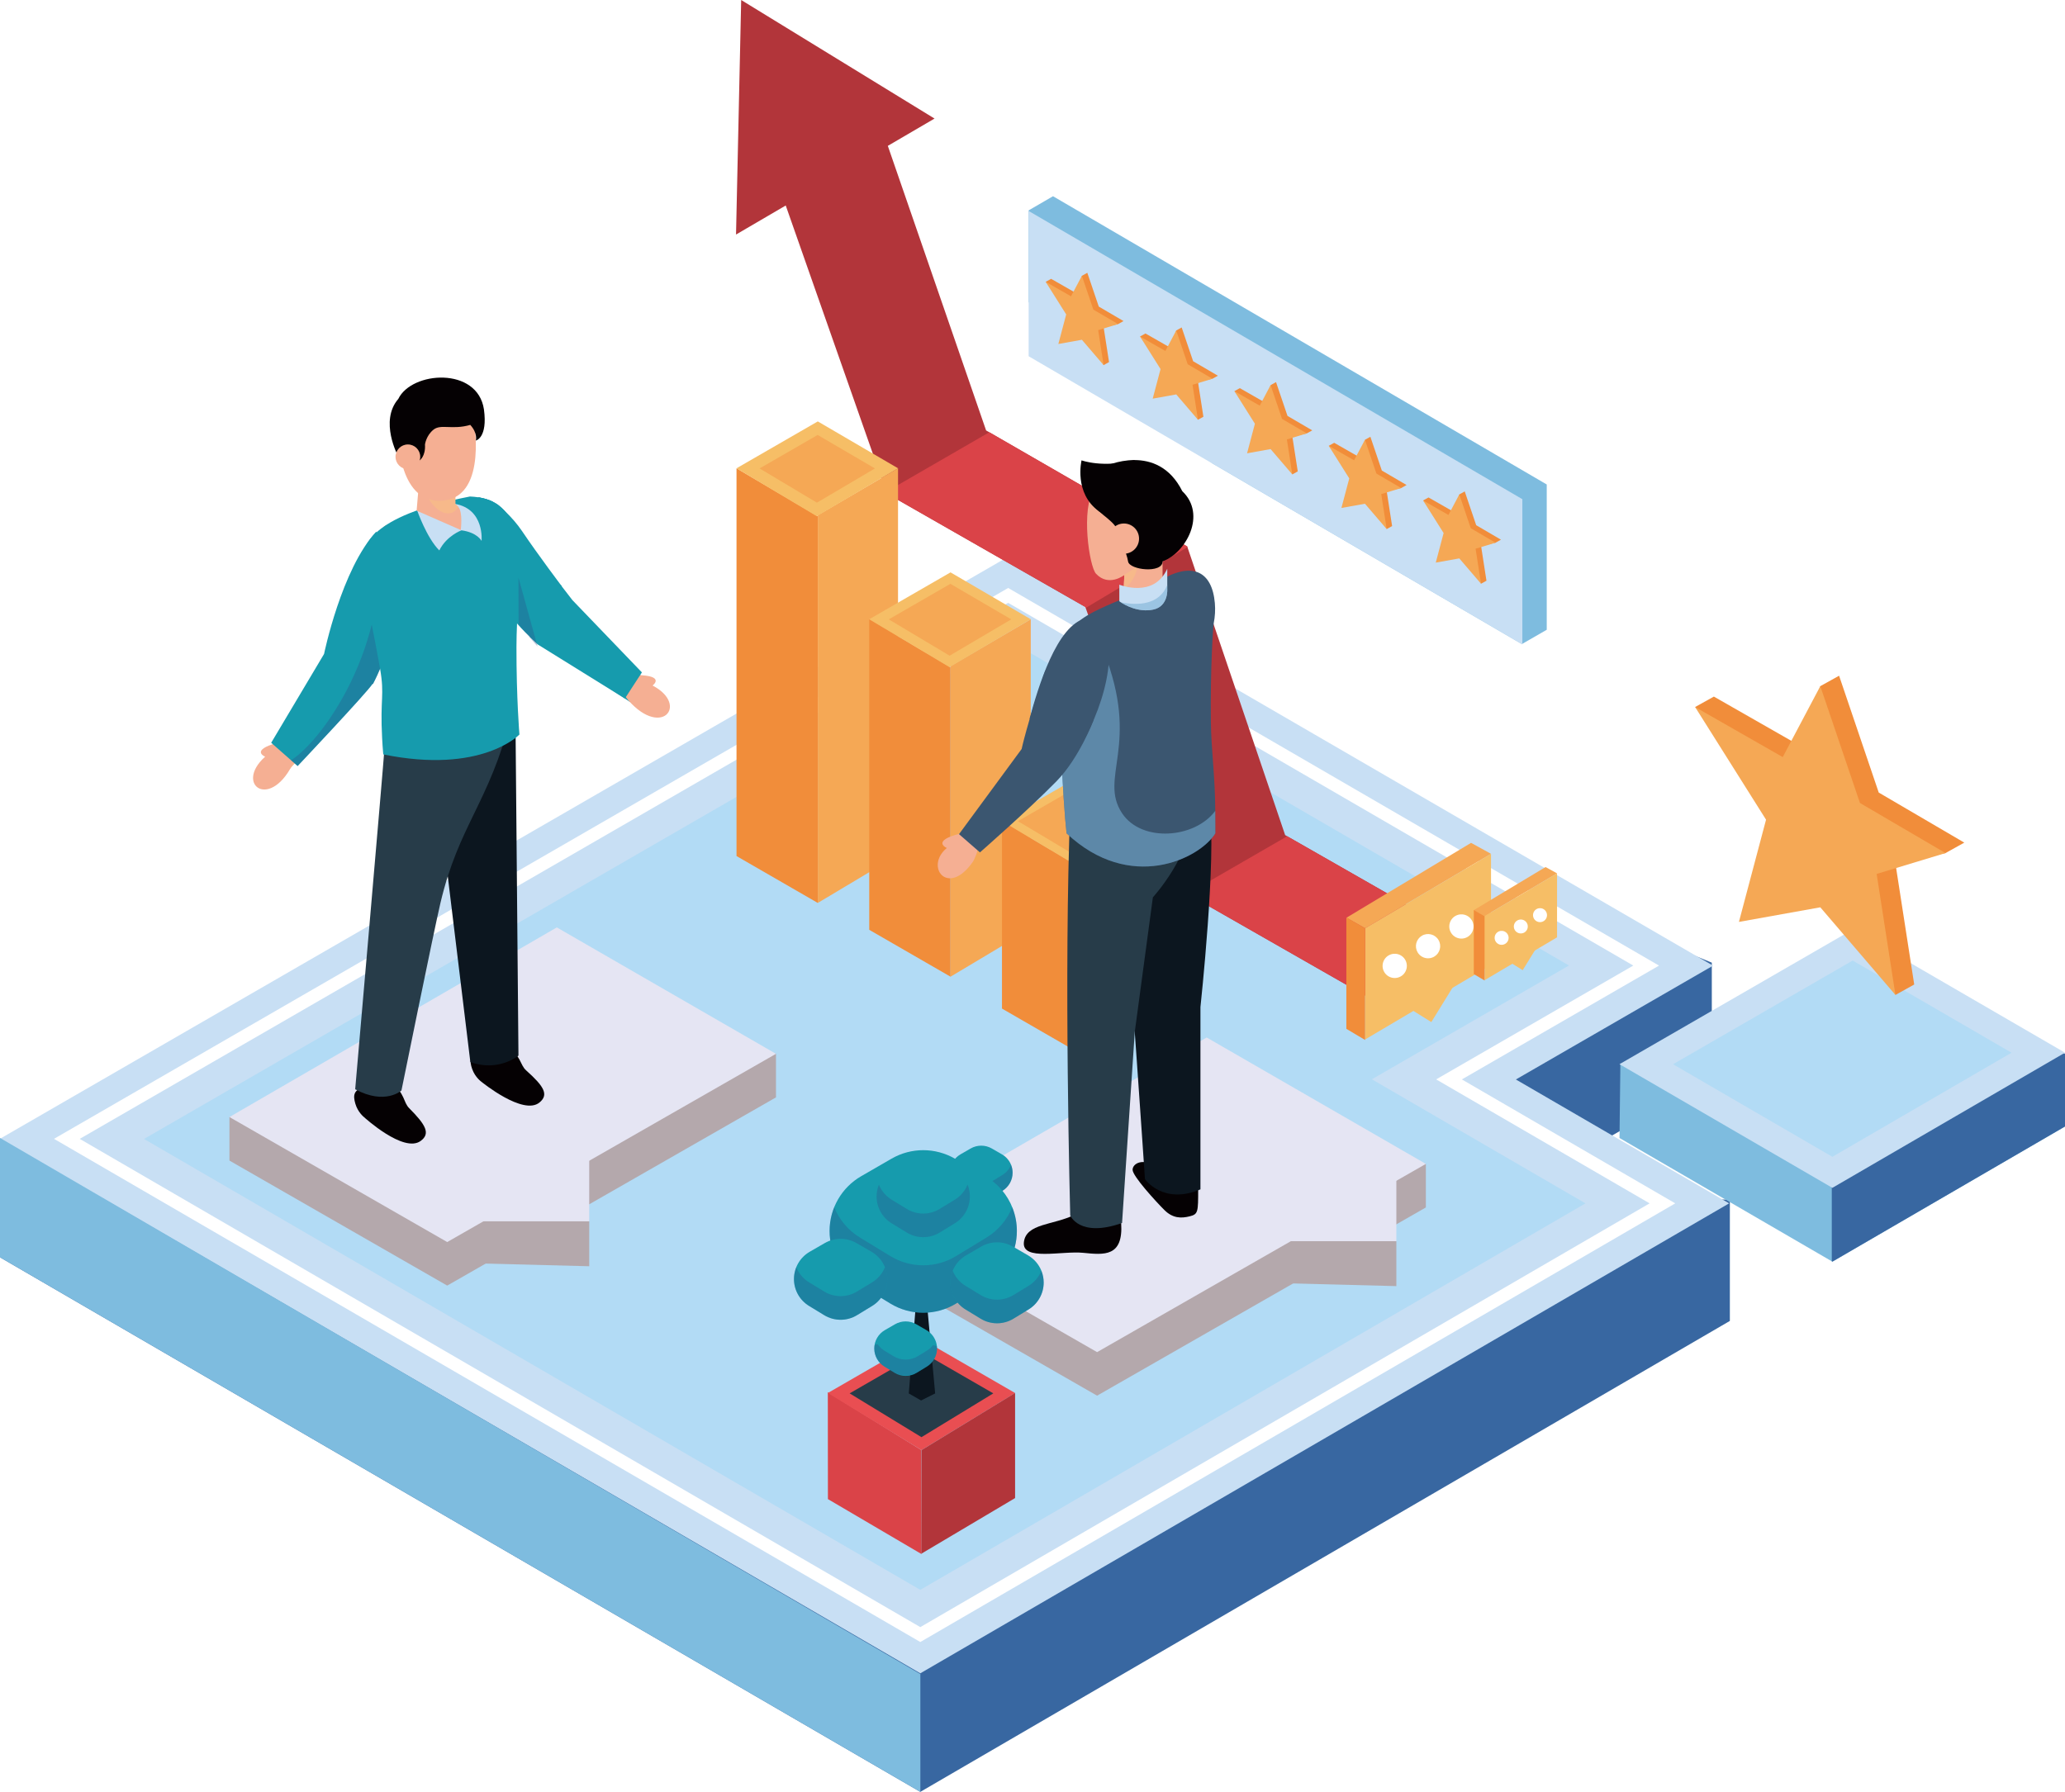 <?xml version="1.0" encoding="UTF-8"?>
<svg xmlns="http://www.w3.org/2000/svg" xmlns:xlink="http://www.w3.org/1999/xlink" version="1.1" viewBox="0 0 659.833 572.696">
  <!-- Generator: Adobe Illustrator 29.1.0, SVG Export Plug-In . SVG Version: 2.1.0 Build 142)  -->
  <defs>
    <style>
      .st0 {
        mask: url(#mask);
      }

      .st1 {
        filter: url(#luminosity-noclip);
      }

      .st2 {
        fill: #77aed4;
      }

      .st3 {
        fill: #e94e52;
      }

      .st4 {
        fill: #3867a1;
      }

      .st5 {
        fill: url(#linear-gradient1);
      }

      .st6 {
        fill: #169bad;
      }

      .st7 {
        opacity: .56;
      }

      .st7, .st8, .st9, .st10, .st11 {
        mix-blend-mode: multiply;
      }

      .st8 {
        opacity: .31;
      }

      .st12 {
        fill: #b2353a;
      }

      .st13 {
        fill: #f5a855;
      }

      .st14 {
        isolation: isolate;
      }

      .st15 {
        mask: url(#mask-1);
      }

      .st16 {
        fill: #3b5670;
      }

      .st17 {
        fill: #0c161f;
      }

      .st10, .st18 {
        fill: #f7b98a;
      }

      .st19 {
        fill: #fff;
      }

      .st20 {
        fill: #e5e5f3;
      }

      .st21 {
        fill: #050103;
      }

      .st22 {
        fill: #b2dbf5;
      }

      .st23 {
        fill: #f5af93;
      }

      .st11 {
        fill: url(#linear-gradient);
      }

      .st24 {
        fill: #f6be66;
      }

      .st25 {
        fill: #b4a8ac;
      }

      .st26 {
        fill: #c8dff4;
      }

      .st27 {
        fill: #273c49;
      }

      .st28 {
        fill: #f18d3a;
      }

      .st29 {
        fill: #da4348;
      }

      .st30 {
        fill: #2c4b87;
      }

      .st31 {
        fill: #7ebcdf;
      }
    </style>
    <filter id="luminosity-noclip" x="534.592" y="258.743" width="108.162" height="110.979" color-interpolation-filters="sRGB" filterUnits="userSpaceOnUse">
      <feFlood flood-color="#fff" result="bg"/>
      <feBlend in="SourceGraphic" in2="bg"/>
    </filter>
    <filter id="luminosity-noclip1" x="534.592" y="-8478.487" width="108.162" height="32766" color-interpolation-filters="sRGB" filterUnits="userSpaceOnUse">
      <feFlood flood-color="#fff" result="bg"/>
      <feBlend in="SourceGraphic" in2="bg"/>
    </filter>
    <mask id="mask-1" x="534.592" y="-8478.487" width="108.162" height="32766" maskUnits="userSpaceOnUse"/>
    <linearGradient id="linear-gradient" x1="588.673" y1="258.743" x2="588.673" y2="369.722" gradientUnits="userSpaceOnUse">
      <stop offset=".341" stop-color="#000"/>
      <stop offset="1" stop-color="#fff"/>
    </linearGradient>
    <mask id="mask" x="534.592" y="258.743" width="108.162" height="110.979" maskUnits="userSpaceOnUse">
      <g class="st1">
        <g class="st15">
          <polygon class="st11" points="642.753 288.202 591.994 258.743 534.592 291.891 534.592 340.141 585.507 369.722 642.753 336.452 642.753 288.202"/>
        </g>
      </g>
    </mask>
    <linearGradient id="linear-gradient1" x1="588.673" y1="258.743" x2="588.673" y2="369.722" gradientUnits="userSpaceOnUse">
      <stop offset=".341" stop-color="#b2dbf5"/>
      <stop offset="1" stop-color="#b2dbf5"/>
    </linearGradient>
  </defs>
  <g class="st14">
    <g id="_レイヤー_1" data-name="レイヤー_1">
      <g>
        <g>
          <polygon class="st31" points="328.681 67.241 328.681 96.493 336.47 109.151 383.655 145.214 387.532 148.176 433.543 175.045 486.296 205.847 486.442 205.763 494.232 201.278 494.232 154.841 336.47 62.714 329.163 66.962 328.681 67.241"/>
          <polygon class="st26" points="328.681 67.417 328.681 113.854 383.655 145.956 387.532 148.219 433.543 175.088 486.296 205.89 486.401 205.953 486.442 205.981 486.442 159.544 329.163 67.704 328.702 67.431 328.681 67.417"/>
          <g>
            <g>
              <polygon class="st28" points="468.03 157.062 471.694 167.861 479.6 172.488 477.864 173.452 473.236 174.417 474.972 185.601 473.236 186.565 468.03 177.502 460.51 178.852 463.017 169.403 454.725 159.955 456.461 158.99 464.559 163.618 466.295 158.026 468.03 157.062"/>
              <polygon class="st13" points="466.295 158.026 469.959 168.825 477.864 173.452 471.501 175.381 473.236 186.565 466.295 178.466 458.774 179.816 461.281 170.367 454.725 159.955 462.824 164.582 466.295 158.026"/>
            </g>
            <g>
              <polygon class="st28" points="437.881 139.594 441.544 150.392 449.45 155.02 447.715 155.984 443.087 156.948 444.822 168.132 443.087 169.096 437.881 160.033 430.36 161.383 432.867 151.935 424.576 142.486 426.311 141.522 434.41 146.15 436.145 140.558 437.881 139.594"/>
              <polygon class="st13" points="436.145 140.558 439.809 151.356 447.715 155.984 441.351 157.912 443.087 169.096 436.145 160.997 428.625 162.347 431.132 152.899 424.576 142.486 432.674 147.114 436.145 140.558"/>
            </g>
            <g>
              <polygon class="st28" points="407.731 122.125 411.395 132.923 419.301 137.551 417.565 138.515 412.937 139.479 414.673 150.663 412.937 151.627 407.731 142.565 400.211 143.914 402.718 134.466 394.426 125.017 396.161 124.053 404.26 128.681 405.996 123.089 407.731 122.125"/>
              <polygon class="st13" points="405.996 123.089 409.659 133.887 417.565 138.515 411.202 140.444 412.937 151.627 405.996 143.529 398.475 144.879 400.982 135.43 394.426 125.017 402.525 129.645 405.996 123.089"/>
            </g>
            <g>
              <polygon class="st28" points="377.582 104.656 381.245 115.455 389.151 120.082 387.416 121.047 382.788 122.011 384.523 133.195 382.788 134.159 377.582 125.096 370.061 126.446 372.568 116.997 364.276 107.549 366.012 106.585 374.111 111.212 375.846 105.621 377.582 104.656"/>
              <polygon class="st13" points="375.846 105.621 379.51 116.419 387.416 121.047 381.052 122.975 382.788 134.159 375.846 126.06 368.326 127.41 370.833 117.961 364.276 107.549 372.375 112.177 375.846 105.621"/>
            </g>
            <g>
              <polygon class="st28" points="347.432 87.188 351.096 97.986 359.002 102.614 357.266 103.578 352.638 104.542 354.374 115.726 352.638 116.69 347.432 107.627 339.912 108.977 342.418 99.529 334.127 90.08 335.862 89.116 343.961 93.744 345.697 88.152 347.432 87.188"/>
              <polygon class="st13" points="345.697 88.152 349.36 98.95 357.266 103.578 350.903 105.506 352.638 116.69 345.697 108.591 338.176 109.941 340.683 100.493 334.127 90.08 342.226 94.708 345.697 88.152"/>
            </g>
          </g>
        </g>
        <g>
          <polygon class="st4" points="484.372 380.432 546.978 344.744 546.978 307.675 322.155 215.816 0 401.849 294.068 572.696 552.744 422.178 552.744 383.461 484.372 380.432"/>
          <polygon class="st26" points="484.372 345.01 547.372 308.63 322.155 177.923 0 363.956 294.068 534.803 552.515 384.599 484.372 345.01"/>
          <g class="st9">
            <polygon class="st22" points="46.019 364.017 322.126 204.574 501.334 308.58 438.353 344.949 506.606 384.603 294.066 508.127 46.019 364.017"/>
          </g>
          <path class="st19" d="M294.067,524.8L17.257,363.979l304.887-176.061,207.964,120.694-62.994,36.376,68.184,39.614-241.232,140.199ZM25.476,363.99l268.591,156.046,233.034-135.435-68.205-39.625,62.99-36.374-199.748-115.925L25.476,363.99Z"/>
        </g>
        <polygon class="st31" points="294.083 535.033 294.083 572.687 294.066 572.696 0 401.847 0 363.691 294.083 535.033"/>
        <g>
          <polygon class="st31" points="659.833 336.754 659.833 360.037 585.507 403.231 585.314 403.119 517.48 363.709 517.764 339.97 585.314 322.408 592.005 320.671 659.833 336.754"/>
          <polygon class="st4" points="659.833 336.754 659.833 360.037 585.507 403.231 585.314 403.119 585.314 322.408 592.005 320.671 659.833 336.754"/>
          <polygon class="st26" points="585.507 379.642 659.833 336.446 592.005 297.082 517.478 340.119 585.507 379.642"/>
          <g class="st9">
            <polygon class="st22" points="534.592 340.141 591.994 306.993 642.753 336.452 585.507 369.722 534.592 340.141"/>
          </g>
          <g>
            <polygon class="st28" points="587.647 215.964 600.317 253.306 627.656 269.31 621.655 272.644 605.651 275.978 611.653 314.654 605.651 317.988 587.647 286.647 561.641 291.315 570.31 258.641 541.636 225.967 547.638 222.633 575.644 238.636 581.646 219.298 587.647 215.964"/>
            <polygon class="st13" points="581.646 219.298 594.315 256.64 621.655 272.644 599.65 279.312 605.651 317.988 581.646 289.981 555.64 294.649 564.308 261.975 541.636 225.967 569.643 241.97 581.646 219.298"/>
          </g>
          <g class="st0">
            <polygon class="st5" points="642.753 288.202 591.994 258.743 534.592 291.891 534.592 340.141 585.507 369.722 642.753 336.452 642.753 288.202"/>
          </g>
        </g>
        <g>
          <polygon class="st25" points="446.179 396.683 446.179 411.05 411.161 410.152 430.466 395.337 446.179 396.683"/>
          <polygon class="st25" points="385.572 345.504 280.969 392.194 280.969 406.111 350.554 446.067 455.606 385.909 455.606 371.992 385.572 345.504"/>
          <polygon class="st20" points="385.572 331.587 280.969 392.194 350.554 432.15 455.606 371.992 385.572 331.587"/>
          <polygon class="st20" points="411.161 396.683 446.179 396.683 446.179 376.481 411.161 396.683"/>
        </g>
        <g>
          <polygon class="st25" points="188.275 390.333 188.275 404.699 153.258 403.801 172.562 388.986 188.275 390.333"/>
          <polygon class="st25" points="177.918 310.322 73.315 357.012 73.315 370.929 142.9 410.885 247.952 350.727 247.952 336.81 177.918 310.322"/>
          <polygon class="st20" points="177.918 296.405 73.315 357.012 142.9 396.968 247.952 336.81 177.918 296.405"/>
          <polygon class="st20" points="153.258 390.333 188.275 390.333 188.275 370.131 153.258 390.333"/>
        </g>
        <g>
          <path class="st21" d="M124.822,345.804l-8.43,1.591c-3.367.935-3.652,2.591-2.846,5.362.806,2.77,2.767,4.281,2.767,4.281,0,0,12.645,11.595,18.094,7.62,3.216-2.346,1.666-5.13-3.665-10.481-1.962-1.97-1.167-4.596-5.92-8.373Z"/>
          <path class="st21" d="M161.742,334.087l-8.326,2.068c-3.308,1.125-3.498,2.795-2.536,5.515.962,2.72,3.006,4.117,3.006,4.117,0,0,13.284,10.856,18.498,6.578,3.078-2.525,1.372-5.216-4.256-10.255-2.071-1.855-1.426-4.522-6.387-8.022Z"/>
          <path class="st18" d="M126.732,194.266c-.365,2.115-.963,4.317-1.706,6.506-1.155,3.412-2.655,6.797-4.145,9.8-.676,1.361-1.348,2.645-1.983,3.817-.652,1.199-1.267,2.277-1.807,3.202-1.277,2.182-2.148,3.51-2.148,3.51l-20.775,22.907-1.628,1.794-1.926-1.409-4.898-3.591,1.679-2.753,16.664-27.352s.098-.307.277-.875c.071-.213.152-.466.243-.75,1.996-6.158,9.394-28.21,15.934-37.899.939-1.392,1.861-2.53,2.746-3.327l3.473,26.42Z"/>
          <path class="st6" d="M125.059,201.458c-.591,4.446-2.213,8.999-3.611,12.3-1.233,2.929-2.29,4.871-2.29,4.871,0,0-.044-.02-.125-.061-.27-.132-.973-.48-1.942-.976-1.044-.534-2.398-1.24-3.854-2.04-1.203-.659-2.473-1.378-3.696-2.111-2.061-1.24-3.983-2.517-5.206-3.618-.314-.28-.578-.547-.79-.801,0,0,5.581-27.183,16.708-39.149l.26,1.3,4.064,20.323.449,9.276.034.686Z"/>
          <path class="st23" d="M88.741,237.365c-8.986,2.454-4.022,4.472-4.022,4.472-10.106,9.032,2.004,17.683,9.39,1.165l-5.368-5.636Z"/>
          <path class="st6" d="M206.802,217.895l-5.385,6.523-.264-.172-.003-.003-1.48-.983-26.042-17.279s-1.415-1.297-3.493-3.436c-.385-.399-.797-.828-1.226-1.28-1.111-1.179-2.344-2.534-3.611-4.013-2.206-2.574-4.52-5.523-6.496-8.58-1.236-1.915-2.341-3.871-3.199-5.804l-2.831-23.934c.071.01.139.02.206.034,1.659.27,3.128.72,4.425,1.355,2.04,2.013,4.236,4.543,6.449,7.307,5.388,6.736,10.85,14.84,14.269,20.096.23.351.446.689.652,1.01,1.77,2.74,2.844,4.486,2.844,4.486l22.957,22.495.081.074,2.145,2.104Z"/>
          <path class="st6" d="M179.504,187.361c-.003.01-.01.017-.013.027-.186.382-.429.838-.716,1.348-2.182,3.915-6.874,11.117-8.638,13.81-.439.662-.696,1.051-.696,1.051,0,0-.044-.037-.122-.108-.459-.405-2.152-1.942-4.111-4.219-2.206-2.557-4.75-6.04-6.266-9.898l-.138-.699-1.784-9.084-4.04-20.62c1.659.27,3.128.72,4.425,1.355.557.27,1.081.574,1.574.912.801.679,1.595,1.388,2.365,2.125.007.003.01.01.013.017,2.017,1.929,3.888,4.05,5.432,6.337,5.283,7.83,12.715,17.647,12.715,17.647Z"/>
          <path class="st17" d="M164.688,227.184l.974,110.193s-6.363,5.328-15.371,2.068l-12.657-104.192,27.055-8.07Z"/>
          <path class="st27" d="M122.915,238.427c-.618,8.745-9.421,109.713-9.421,109.713,9.606,5.174,14.785.383,14.785.383,0,0,10.317-50.829,12.437-59.837,5.892-25.033,15.575-32.089,22.46-59.196l-40.261,8.937Z"/>
          <path class="st6" d="M165.026,206.656c-.03,16.522.946,28.102.946,28.102,0,0-12.094,12.773-43.51,6.354-.162-1.855-.28-3.567-.361-5.165-.692-13.036.851-13.469-.652-22.197-.777-4.506-1.743-9.418-2.665-14.131-2.02-10.3-3.841-19.637-3.077-21.677,1.013-2.703,1.061-12.793,34.456-19.255.919.037,1.787.122,2.611.247.071.01.139.02.206.034,1.659.27,3.128.72,4.425,1.355.557.27,1.081.574,1.574.912.885.601,1.669,1.311,2.365,2.125.007.003.01.01.013.017,1.02,1.192,1.841,2.611,2.496,4.253,1.547,3.885,2.145,9.02,2.118,15.36-.017,3.317-.399,8.601-.672,14.262-.03.669-.064,1.341-.091,2.017-.105,2.469-.179,4.976-.182,7.388Z"/>
          <path class="st23" d="M203.519,215.753c9.313.17,4.998,3.346,4.998,3.346,12.017,6.271,2.405,17.633-8.815,3.437l3.818-6.783Z"/>
          <polygon class="st6" points="179.062 186.83 182.904 191.803 205.108 214.901 199.671 223.26 171.768 205.936 169.345 203.631 168.171 197.24 179.062 186.83"/>
          <path class="st6" d="M119.084,218.48c-.013.027-.03.054-.051.088-1.537,2.547-23.934,26.261-23.934,26.261l-.932-.821-1.172-1.03-5.601-4.929-.74-.652,16.89-28.376,1.034.051,11.097.54,1.719.085s.939,2.351,1.503,4.692c.392,1.631.601,3.26.186,4.091Z"/>
          <g class="st8">
            <path class="st30" d="M121.448,213.75v.007c-1.233,2.929-2.29,4.871-2.29,4.871,0,0-.044-.02-.125-.061-1.537,2.547-23.934,26.261-23.934,26.261l-.932-.821-1.172-1.03c5.317-3.341,13.891-13.33,20.241-27.427.858-1.905,1.675-3.888,2.439-5.939,1.182-3.175,2.236-6.513,3.108-9.992.71,3.625,1.446,7.368,2.098,10.952.199,1.077.389,2.138.568,3.179Z"/>
          </g>
          <path class="st26" d="M133.272,163.079s3.04,8.783,7.094,12.837c2.365-4.729,7.094-6.418,7.094-6.418,5.067.676,6.418,3.378,6.418,3.378,0,0,1.013-10.134-8.445-11.823"/>
          <path class="st23" d="M147.226,169.392l-14.104-6.182.966-11.399.738.288,10.661,4.156v4.83s.392.336.914.883c1.582,1.665.825,7.425.825,7.425Z"/>
          <path class="st10" d="M146.402,161.967c-2.401,4.635-9.391,1.72-12.119-9.19l.545-.678,10.661,4.156v4.83s.392.336.914.883Z"/>
          <path class="st23" d="M151.31,133.742s4.595,24.266-9.14,26.173c-14.956,2.077-14.956-20.773-14.956-20.773l14.125-9.14,5.816-1.246,4.154,4.985Z"/>
          <path class="st21" d="M150.264,135.801c2.461,2.685,1.784,5.003,1.784,5.003,0,0,3.832-.831,2.585-9.971-2.077-13.71-23.098-12.214-27.359-3.337-6.155,7.102-.061,18.293-.061,18.293l6.899,1.332s1.921-1.277,1.684-5.065c0,0,.355-2.841,2.723-4.735s5.969.154,11.744-1.521Z"/>
          <path class="st23" d="M134.277,145.998c0,2.18-1.767,3.947-3.947,3.947-2.18,0-3.947-1.767-3.947-3.947,0-2.18,1.767-3.947,3.947-3.947,2.18,0,3.947,1.767,3.947,3.947Z"/>
          <g class="st8">
            <polygon class="st30" points="165.701 199.562 165.662 184.586 171.782 206.656 165.701 199.562"/>
          </g>
        </g>
        <g>
          <polygon class="st12" points="474.075 303.144 442.36 321.679 379.4 285.705 378.93 285.433 346.911 194.301 346.804 193.996 283.374 157.75 283.176 157.19 251.066 65.678 235.184 74.962 236.831 0 298.614 37.893 283.687 46.617 315.089 137.568 316.11 138.153 379.342 174.637 379.425 174.868 410.645 266.899 411.288 267.269 474.075 303.144"/>
          <polygon class="st29" points="379.425 174.868 346.911 194.301 346.804 193.996 283.374 157.75 283.176 157.19 316.11 138.153 379.342 174.637 379.425 174.868"/>
          <polygon class="st29" points="474.075 303.144 442.36 321.679 379.4 285.705 411.288 267.269 474.075 303.144"/>
        </g>
        <g>
          <g>
            <polygon class="st28" points="261.311 164.984 261.311 288.584 235.341 273.601 235.341 149.668 261.311 164.984"/>
            <polygon class="st13" points="286.948 149.668 286.948 273.268 261.311 288.584 261.311 164.651 286.948 149.668"/>
            <polygon class="st24" points="286.948 149.668 261.311 134.685 235.341 149.668 260.978 164.984 286.948 149.668"/>
            <polygon class="st13" points="279.576 149.715 261.264 139.013 242.714 149.715 261.026 160.655 279.576 149.715"/>
          </g>
          <g>
            <polygon class="st28" points="303.723 213.229 303.723 312.157 277.752 297.175 277.752 197.913 303.723 213.229"/>
            <polygon class="st13" points="329.36 197.913 329.36 296.842 303.723 312.157 303.723 212.896 329.36 197.913"/>
            <polygon class="st24" points="329.36 197.913 303.723 182.93 277.752 197.913 303.39 213.229 329.36 197.913"/>
            <polygon class="st13" points="323.122 197.953 303.682 186.593 283.991 197.953 303.43 209.566 323.122 197.953"/>
          </g>
          <g>
            <polygon class="st28" points="346.134 277.732 346.134 337.33 320.164 322.348 320.164 262.416 346.134 277.732"/>
            <polygon class="st13" points="371.771 262.416 371.771 322.015 346.134 337.33 346.134 277.399 371.771 262.416"/>
            <polygon class="st24" points="371.771 262.416 346.134 247.434 320.164 262.416 345.801 277.732 371.771 262.416"/>
            <polygon class="st13" points="366.667 262.449 346.101 250.43 325.268 262.449 345.834 274.736 366.667 262.449"/>
          </g>
        </g>
        <g>
          <path class="st21" d="M327.163,397.025c.676-6.083,9.463-5.407,16.222-8.787l14.87,2.704c.676,10.815-5.407,10.139-12.166,9.463-6.759-.676-19.601,2.704-18.925-3.38Z"/>
          <path class="st21" d="M382.854,379.956c0,7.435,0,8.111-2.704,8.787-2.704.676-5.407.676-8.111-2.028s-10.139-10.815-10.139-12.842,3.38-4.056,8.111-.676c4.731,3.38,12.842,6.759,12.842,6.759Z"/>
          <path class="st17" d="M360.121,299.076c.585,1.364,5.729,77.795,5.729,77.795,0,0,5.789,8.321,17.728,3.256v-58.249s5.233-48.477,2.894-63.676c-2.338-15.198-22.454,8.723-22.454,8.723l-3.897,32.151Z"/>
          <path class="st27" d="M341.999,258.352l39.046.575c0,14.11-12.663,27.858-12.663,27.858l-5.789,43.054-4.059,61.04c-13.668,4.806-16.563-2.429-16.563-2.429,0,0-2.115-78.071.028-130.097Z"/>
          <path class="st16" d="M340.802,266.34c20.265,19.096,42.478,8.184,47.544,0-.006-2.432-.016-4.832-.027-7.192-.055-11.158-1.299-19.52-1.406-28.323-.209-17.245.72-30.68.907-31.62.417-2.112.553-4.277.366-6.436-.877-10.191-7.229-13.486-17.767-7.098-12.86,7.794-27.669,9.353-30.397,19.875-.197.762-.368,1.678-.514,2.728-1.88,13.449.208,48.666,1.294,58.066Z"/>
          <g class="st7">
            <path class="st2" d="M340.802,266.34c20.265,19.096,42.478,8.184,47.544,0-.006-2.432-.016-4.832-.027-7.192-6.535,8.87-23.546,10.201-29.785.762-7.599-11.496,6.04-21.629-5.846-51.636h-13.18c-1.88,13.449.208,48.666,1.294,58.066Z"/>
          </g>
          <path class="st23" d="M302.531,271.023s-5.192-2.237,4.343-4.63l.038.041,19.655-26.753s9.071-32.072,14.139-35.498l10.483,18.536c-4.942,15.143-16.634,28.351-16.634,28.351l-22.156,20.484c.014.314-.813,2.856-1.651,4.04-7.908,11.189-15.391,1.39-8.217-4.57Z"/>
          <path class="st16" d="M328.985,229.675c2.592-9.482,8.653-30.228,18.113-32.058l2.036-.792c9.544,6.2,4.75,27.041-3.949,41.752-5.273-2.169-11.708-4.938-16.201-8.902Z"/>
          <path class="st23" d="M358.876,191.642s12.602,5.907,12.602-3.544v-8.664s7.483-5.513,6.301-15.753-20.267-17.255-28.143-7.409c-4.332,6.301-1.58,24.803.576,27.1,4.084,4.352,9.058.394,9.058.394l-.394,7.877Z"/>
          <path class="st10" d="M359.271,183.765l-.226,4.505c4.088-2.909,4.361-7.276,4.361-7.276,0,0-2.054,1.571-4.916,3.12.487-.201.781-.349.781-.349Z"/>
          <path class="st21" d="M357.301,170.769c0-3.938-6.301-6.301-8.27-9.846-1.969-3.544-1.575-9.846-1.575-9.846,0,0,3.544-.788,4.726-1.575,1.181-.788,17.722-8.27,25.599,7.483,7.877,7.483,1.181,19.691-6.301,22.448,0,3.938-10.633,2.757-11.027,0-.394-2.757-3.151-8.664-3.151-8.664Z"/>
          <circle class="st23" cx="359.129" cy="172.148" r="4.833"/>
          <path class="st16" d="M333.903,214.589c1.46-4.23,15.486,15.688,15.486,15.688,0,0-4.525,11.988-11.816,19.43-9.115,9.303-24.45,22.722-24.45,22.722l-6.691-5.826,20.009-27.212s1.796-8.383,7.463-24.802Z"/>
          <path class="st26" d="M357.658,186.864v5.311s.165.127.474.329c1.379.909,5.607,3.315,10.352,2.327,4.902-1.021,4.494-6.536,4.494-6.536v-6.536c-4.29,9.6-15.32,5.106-15.32,5.106Z"/>
          <g class="st7">
            <path class="st2" d="M358.132,192.504c1.379.909,5.607,3.315,10.352,2.327,4.902-1.021,4.494-6.536,4.494-6.536v-1.34c-2.466,6.387-9.408,6.643-14.846,5.55Z"/>
          </g>
          <path class="st21" d="M362.47,147.041c-10.007,2.623-16.881.091-16.881.091,0,0-2.548,10.537,5.6,16.303s14.299-11.962,14.299-11.962"/>
        </g>
        <g>
          <g>
            <polyline class="st24" points="464.926 314.369 457.355 326.658 447.352 320.434"/>
            <polygon class="st13" points="470.051 269.384 476.428 272.891 436.195 296.675 430.244 293.301 470.051 269.384"/>
            <polygon class="st24" points="436.195 332.22 436.195 296.675 476.428 272.891 476.428 308.436 436.195 332.22"/>
            <g>
              <path class="st19" d="M441.798,308.32c.013-.124.033-.252.056-.376.025-.124.056-.246.093-.368.037-.12.081-.24.13-.357.047-.116.103-.233.161-.343.06-.112.126-.221.196-.326.07-.107.145-.209.225-.306.081-.099.167-.194.256-.283.089-.089.184-.176.283-.256.099-.082.202-.157.306-.227.105-.07.215-.136.326-.194.112-.06.227-.114.343-.163.116-.049.236-.091.359-.128.12-.037.244-.068.368-.093.124-.025.25-.045.376-.056.252-.025.508-.025.762,0,.126.012.252.031.376.056.124.025.248.056.368.093.12.037.24.08.357.128.116.048.233.103.343.163.112.058.221.124.328.194.104.07.207.145.304.227.099.079.194.167.285.256.089.089.174.184.256.283.08.097.155.2.225.306.07.105.136.213.196.326.058.111.112.227.161.343.049.116.091.237.128.357.037.122.068.244.093.368.025.124.045.252.056.376.014.128.019.256.019.382,0,.126-.006.254-.019.382-.011.124-.031.252-.056.376-.025.122-.056.246-.093.368-.037.12-.08.24-.128.357s-.103.233-.161.343c-.06.11-.126.221-.196.326-.07.107-.145.209-.225.306-.081.099-.167.194-.256.283-.091.089-.186.176-.285.256-.097.079-.2.157-.304.227-.107.07-.215.136-.328.194-.11.06-.227.114-.343.163-.116.048-.236.091-.357.128s-.244.068-.368.093c-.124.025-.25.044-.376.056-.126.013-.254.019-.382.019-.126,0-.254-.006-.38-.019-.126-.012-.252-.031-.376-.056-.124-.025-.248-.056-.368-.093-.122-.037-.242-.08-.359-.128-.116-.049-.231-.103-.343-.163-.11-.058-.221-.124-.326-.194-.104-.07-.207-.147-.306-.227-.099-.08-.194-.167-.283-.256-.089-.089-.174-.184-.256-.283-.079-.097-.155-.2-.225-.306-.07-.105-.136-.215-.196-.326-.058-.111-.114-.227-.161-.343-.049-.116-.093-.236-.13-.357-.037-.122-.068-.246-.093-.368-.023-.124-.043-.252-.056-.376-.012-.128-.019-.256-.019-.382,0-.126.008-.254.019-.382Z"/>
              <path class="st19" d="M454.339,299.065c1.843-1.089,4.222-.479,5.311,1.365,1.089,1.843.479,4.22-1.365,5.311-.62.364-1.299.539-1.969.539-1.326,0-2.617-.68-3.341-1.903-1.089-1.843-.479-4.22,1.365-5.311Z"/>
              <path class="st19" d="M463.168,295.345c.025-.122.056-.246.093-.368.037-.12.08-.24.128-.357.048-.116.103-.233.161-.343.06-.112.126-.221.196-.326.07-.107.145-.209.225-.306.081-.099.167-.194.256-.283.091-.089.186-.176.283-.256.099-.082.202-.157.306-.227.107-.07.215-.136.328-.194.111-.06.227-.114.343-.163.116-.048.237-.091.357-.128.12-.037.244-.068.368-.093.124-.025.25-.045.376-.056.252-.025.51-.025.762,0,.126.012.252.031.376.056.124.025.248.056.368.093s.24.08.359.128c.116.049.231.103.343.163.11.058.221.124.326.194.105.07.207.145.306.227.099.079.194.167.283.256.089.089.174.184.256.283.08.097.155.2.225.306.07.105.136.213.196.326.058.111.112.227.161.343.048.116.093.236.128.357.037.122.07.246.093.368.025.124.044.252.058.376.011.128.019.256.019.382,0,.126-.008.254-.019.382-.014.124-.033.252-.058.376-.023.122-.056.246-.093.368-.035.12-.08.24-.128.357-.049.116-.103.233-.161.343-.06.112-.126.221-.196.326-.07.107-.145.209-.225.306-.081.099-.167.194-.256.283-.089.089-.184.176-.283.256-.099.079-.202.157-.306.227-.105.07-.215.136-.326.194-.113.06-.227.114-.343.163-.118.049-.238.091-.359.128s-.244.068-.368.093c-.124.025-.25.045-.376.056-.126.014-.254.019-.38.019-.128,0-.256-.006-.382-.019-.126-.012-.252-.031-.376-.056-.124-.025-.248-.056-.368-.093-.12-.037-.24-.08-.357-.128-.116-.048-.233-.103-.343-.163-.113-.058-.221-.124-.328-.194-.105-.07-.207-.147-.306-.227-.097-.08-.192-.167-.283-.256-.089-.089-.174-.184-.256-.283-.08-.097-.155-.2-.225-.306-.07-.105-.136-.213-.196-.326-.058-.111-.112-.227-.161-.343-.049-.116-.091-.236-.128-.357-.037-.122-.068-.246-.093-.368-.025-.124-.045-.252-.056-.376-.013-.128-.019-.256-.019-.382,0-.126.006-.254.019-.382.012-.124.031-.252.056-.376Z"/>
            </g>
            <polygon class="st28" points="430.203 328.825 430.203 293.231 436.195 296.675 436.195 332.388 430.203 328.825"/>
          </g>
          <g>
            <polyline class="st24" points="490.905 302.998 486.548 310.07 480.791 306.488"/>
            <polygon class="st13" points="493.854 277.111 497.524 279.129 474.371 292.816 470.946 290.875 493.854 277.111"/>
            <polygon class="st24" points="474.371 313.272 474.371 292.816 497.524 279.129 497.524 299.584 474.371 313.272"/>
            <g>
              <path class="st19" d="M477.595,299.517c.008-.071.019-.145.032-.216.015-.071.032-.142.053-.212.021-.069.047-.138.075-.205.027-.067.059-.134.093-.198.035-.065.072-.127.113-.187.04-.061.084-.12.129-.176.047-.057.096-.112.147-.163.051-.051.106-.102.163-.147.057-.047.116-.09.176-.131.06-.04.124-.078.187-.112.065-.035.131-.066.198-.094.067-.028.136-.052.206-.074.069-.021.141-.039.212-.054.071-.015.144-.026.216-.032.145-.015.292-.015.438,0,.072.007.145.018.216.032.071.015.143.032.212.054s.138.046.205.074c.067.028.134.059.198.094.065.034.127.071.189.112.06.04.119.084.175.131.057.046.112.096.164.147.051.051.1.106.147.163.046.056.089.115.129.176.04.06.078.123.113.187.033.064.065.131.093.198.028.067.052.136.074.205.021.07.039.141.053.212s.026.145.032.216c.008.074.011.147.011.22s-.003.146-.011.22c-.007.071-.018.145-.032.216-.015.07-.032.142-.053.212-.021.069-.046.138-.074.205-.028.067-.059.134-.093.197-.035.064-.072.127-.113.187-.04.061-.084.12-.129.176-.047.057-.096.112-.147.163-.052.051-.107.102-.164.147-.056.046-.115.09-.175.131-.061.04-.124.078-.189.112-.064.035-.131.066-.198.094-.067.028-.136.052-.205.074s-.141.039-.212.054c-.071.014-.144.026-.216.032-.072.008-.146.011-.22.011-.072,0-.146-.003-.219-.011-.072-.007-.145-.018-.216-.032-.071-.015-.143-.032-.212-.054-.07-.021-.139-.046-.206-.074-.067-.028-.133-.059-.198-.094-.064-.034-.127-.071-.187-.112-.06-.04-.119-.085-.176-.131-.057-.046-.112-.096-.163-.147-.051-.051-.101-.106-.147-.163-.046-.056-.089-.115-.129-.176-.04-.06-.078-.124-.113-.187-.034-.064-.066-.131-.093-.197-.028-.067-.054-.136-.075-.205-.021-.07-.039-.142-.053-.212-.013-.071-.025-.145-.032-.216-.007-.074-.011-.147-.011-.22s.004-.146.011-.22Z"/>
              <path class="st19" d="M484.812,294.191c1.061-.627,2.429-.276,3.056.785.627,1.061.276,2.428-.785,3.056-.357.21-.747.31-1.133.31-.763,0-1.506-.392-1.923-1.095-.627-1.061-.276-2.428.785-3.056Z"/>
              <path class="st19" d="M489.893,292.051c.015-.07.032-.142.054-.212.021-.069.046-.138.074-.205s.059-.134.093-.197c.035-.065.072-.127.113-.187.04-.061.084-.12.129-.176.047-.057.096-.112.147-.163.052-.051.107-.102.163-.147.057-.047.116-.09.176-.131.061-.04.124-.078.189-.112.064-.035.13-.066.197-.094.067-.028.136-.052.205-.074.069-.021.141-.039.212-.054.071-.014.144-.026.216-.032.145-.015.293-.015.438,0,.072.007.145.018.216.032.071.015.143.032.212.054.069.021.138.046.206.074.067.028.133.059.198.094.064.034.127.071.187.112.06.04.119.084.176.131.057.046.112.096.163.147s.1.106.147.163c.046.056.089.115.129.176.04.06.078.123.113.187.034.064.065.131.093.197.028.067.053.136.074.205.021.07.04.142.053.212.015.071.026.145.034.216.007.074.011.147.011.22s-.004.146-.011.22c-.008.071-.019.145-.034.216-.013.07-.032.142-.053.212-.02.069-.046.138-.074.205-.028.067-.059.134-.093.198-.035.065-.072.127-.113.187-.04.061-.084.12-.129.176-.047.057-.096.112-.147.163s-.106.102-.163.147c-.057.046-.116.09-.176.131-.06.04-.124.078-.187.112-.065.035-.131.066-.198.094-.068.028-.137.052-.206.074-.069.021-.141.039-.212.054s-.144.026-.216.032c-.072.008-.146.011-.219.011-.074,0-.147-.003-.22-.011-.072-.007-.145-.018-.216-.032-.071-.015-.143-.032-.212-.054-.069-.021-.138-.046-.205-.074-.067-.028-.134-.059-.197-.094-.065-.034-.127-.071-.189-.112-.06-.04-.119-.085-.176-.131-.056-.046-.11-.096-.163-.147-.051-.051-.1-.106-.147-.163-.046-.056-.089-.115-.129-.176-.04-.06-.078-.123-.113-.187-.034-.064-.065-.131-.093-.198-.028-.067-.052-.136-.074-.205-.021-.07-.039-.142-.054-.212-.014-.071-.026-.145-.032-.216-.008-.073-.011-.147-.011-.22s.003-.146.011-.22c.007-.071.018-.145.032-.216Z"/>
            </g>
            <polygon class="st28" points="470.923 311.317 470.923 290.834 474.371 292.816 474.371 313.368 470.923 311.317"/>
          </g>
        </g>
        <g>
          <g class="st9">
            <polygon class="st22" points="294.437 455.464 333.418 477.966 294.437 501.734 255.457 477.966 294.437 455.464"/>
          </g>
          <path class="st6" d="M320.173,368.946l-3.252-1.877c-2.096-1.21-4.679-1.21-6.775 0l-3.251,1.877c-2.097,1.21-3.389,3.447-3.389,5.869h0c0,2.363,1.231,4.555,3.248,5.785l3.251,1.983c2.166,1.321,4.889,1.321,7.055,0l3.251-1.983c2.018-1.23,3.248-3.422,3.248-5.785h0c0-.844-.157-1.666-.45-2.429-.548-1.427-1.572-2.651-2.938-3.439Z"/>
          <g class="st8">
            <path class="st30" d="M323.066,372.276c-.538,1.328-1.492,2.473-2.753,3.243l-3.251,1.983c-2.166,1.321-4.889,1.321-7.055,0l-3.251-1.983c-1.261-.769-2.215-1.914-2.753-3.242-.321.794-.495,1.654-.495,2.539h0c0,2.363,1.231,4.555,3.248,5.785l3.251,1.983c2.166,1.321,4.889,1.321,7.055,0l3.251-1.983c2.018-1.23,3.248-3.422,3.248-5.785h0c0-.844-.157-1.666-.45-2.429-.014-.037-.03-.073-.045-.11Z"/>
          </g>
          <polygon class="st29" points="294.377 463.431 294.468 496.698 264.546 479.122 264.515 444.974 294.377 463.431"/>
          <polygon class="st3" points="294.437 427.945 324.359 445.217 294.437 463.462 264.515 445.217 294.437 427.945"/>
          <polygon class="st27" points="294.437 432.08 317.391 445.33 294.437 459.326 271.484 445.33 294.437 432.08"/>
          <polygon class="st12" points="324.354 445.205 324.354 478.791 294.437 496.546 294.437 463.468 324.354 445.205"/>
          <polygon class="st17" points="294.316 447.603 298.809 445.356 294.316 395.93 290.384 445.356 294.316 447.603"/>
          <path class="st6" d="M314.81,375.912l-9.702-5.6c-6.255-3.611-13.961-3.611-20.217 0l-9.702,5.6c-6.257,3.612-10.111,10.287-10.111,17.512v0c0,7.051,3.673,13.593,9.693,17.264l9.702,5.916c6.464,3.942,14.589,3.942,21.053 0l9.702-5.916c6.02-3.671,9.693-10.213,9.693-17.264v-0c0-2.519-.469-4.971-1.344-7.249-1.636-4.257-4.692-7.91-8.768-10.262Z"/>
          <g class="st8">
            <path class="st30" d="M323.443,385.847c-1.605,3.963-4.451,7.38-8.215,9.676l-9.702,5.916c-6.464,3.942-14.589,3.942-21.053-0l-9.702-5.916c-3.764-2.295-6.61-5.712-8.215-9.674-.959,2.371-1.478,4.935-1.478,7.575h0c0,7.051,3.673,13.593,9.693,17.264l9.702,5.916c6.464,3.942,14.589,3.942,21.053 0l9.702-5.916c6.02-3.671,9.693-10.213,9.693-17.264h0c0-2.519-.468-4.971-1.344-7.249-.042-.11-.089-.218-.134-.328Z"/>
          </g>
          <path class="st6" d="M328.455,401.191l-4.832-2.789c-3.115-1.798-6.953-1.798-10.069,0l-4.832,2.789c-3.116,1.799-5.036,5.123-5.036,8.722v0c0,3.512,1.829,6.77,4.828,8.598l4.832,2.946c3.219,1.963,7.266,1.963,10.485,0l4.832-2.946c2.998-1.828,4.828-5.086,4.828-8.598h0c0-1.254-.233-2.476-.669-3.611-.815-2.12-2.337-3.939-4.367-5.111Z"/>
          <g class="st8">
            <path class="st30" d="M332.755,406.139c-.799,1.974-2.217,3.676-4.092,4.819l-4.832,2.946c-3.22,1.963-7.266,1.963-10.485-0l-4.832-2.946c-1.874-1.143-3.292-2.845-4.091-4.818-.477,1.181-.736,2.458-.736,3.773h0c0,3.512,1.829,6.77,4.828,8.598l4.832,2.946c3.22,1.963,7.266,1.963,10.485,0l4.832-2.946c2.998-1.828,4.828-5.086,4.828-8.598h0c0-1.254-.233-2.476-.669-3.611-.021-.055-.044-.109-.067-.163Z"/>
          </g>
          <path class="st6" d="M304.865,373.67l-4.832-2.789c-3.115-1.798-6.953-1.798-10.069,0l-4.832,2.789c-3.116,1.799-5.036,5.123-5.036,8.722v0c0,3.512,1.829,6.77,4.828,8.598l4.832,2.946c3.22,1.963,7.266,1.963,10.485,0l4.832-2.946c2.998-1.828,4.828-5.086,4.828-8.598v-0c0-1.254-.233-2.475-.669-3.61-.815-2.12-2.337-3.939-4.367-5.111Z"/>
          <g class="st8">
            <path class="st30" d="M309.165,378.618c-.799,1.974-2.217,3.676-4.092,4.819l-4.832,2.946c-3.22,1.963-7.266,1.963-10.485-0l-4.832-2.946c-1.874-1.143-3.292-2.845-4.091-4.818-.478,1.181-.736,2.458-.736,3.773h0c0,3.512,1.829,6.77,4.828,8.598l4.832,2.946c3.22,1.963,7.266,1.963,10.485 0l4.832-2.946c2.998-1.828,4.828-5.086,4.828-8.598h0c0-1.254-.233-2.476-.669-3.611-.021-.055-.044-.109-.067-.163Z"/>
          </g>
          <path class="st6" d="M278.467,400.068l-4.832-2.789c-3.115-1.798-6.953-1.798-10.069,0l-4.832,2.789c-3.116,1.799-5.036,5.123-5.036,8.722h0c0,3.512,1.829,6.77,4.828,8.598l4.832,2.946c3.219,1.963,7.266,1.963,10.485,0l4.832-2.946c2.998-1.828,4.828-5.086,4.828-8.598h0c0-1.254-.233-2.476-.669-3.611-.815-2.12-2.337-3.939-4.367-5.111Z"/>
          <g class="st8">
            <path class="st30" d="M282.767,405.016c-.799,1.974-2.217,3.676-4.092,4.819l-4.832,2.946c-3.22,1.963-7.266,1.963-10.485-0l-4.832-2.946c-1.874-1.143-3.292-2.845-4.091-4.818-.477,1.181-.736,2.458-.736,3.773h0c0,3.512,1.829,6.77,4.827,8.598l4.832,2.946c3.22,1.963,7.266,1.963,10.485,0l4.832-2.946c2.998-1.828,4.828-5.086,4.828-8.598h0c0-1.254-.233-2.476-.669-3.611-.021-.055-.045-.109-.067-.163Z"/>
          </g>
          <path class="st6" d="M296.021,425.113l-3.251-1.877c-2.096-1.21-4.679-1.21-6.775,0l-3.251,1.877c-2.097,1.21-3.389,3.447-3.389,5.869h0c0,2.363,1.231,4.555,3.248,5.785l3.251,1.983c2.166,1.321,4.889,1.321,7.055,0l3.251-1.983c2.018-1.23,3.248-3.422,3.248-5.785h0c0-.844-.157-1.666-.45-2.429-.548-1.427-1.572-2.651-2.938-3.439Z"/>
          <g class="st8">
            <path class="st30" d="M298.088,429.919c-.514.697-1.164,1.3-1.927,1.765l-2.877,1.754c-2.396,1.461-5.408,1.461-7.804,0l-2.877-1.754c-.763-.465-1.414-1.069-1.928-1.766-.381-.517-1.216-.284-1.283.355-.025.234-.037.47-.037.708h0c0,2.363,1.231,4.555,3.248,5.785l2.877,1.754c2.396,1.461,5.408,1.461,7.804-0l2.877-1.754c2.018-1.23,3.248-3.422,3.248-5.785h0c0-.237-.012-.473-.037-.706-.93-.258-.354-.098-1.285-.356Z"/>
          </g>
        </g>
      </g>
    </g>
  </g>
</svg>